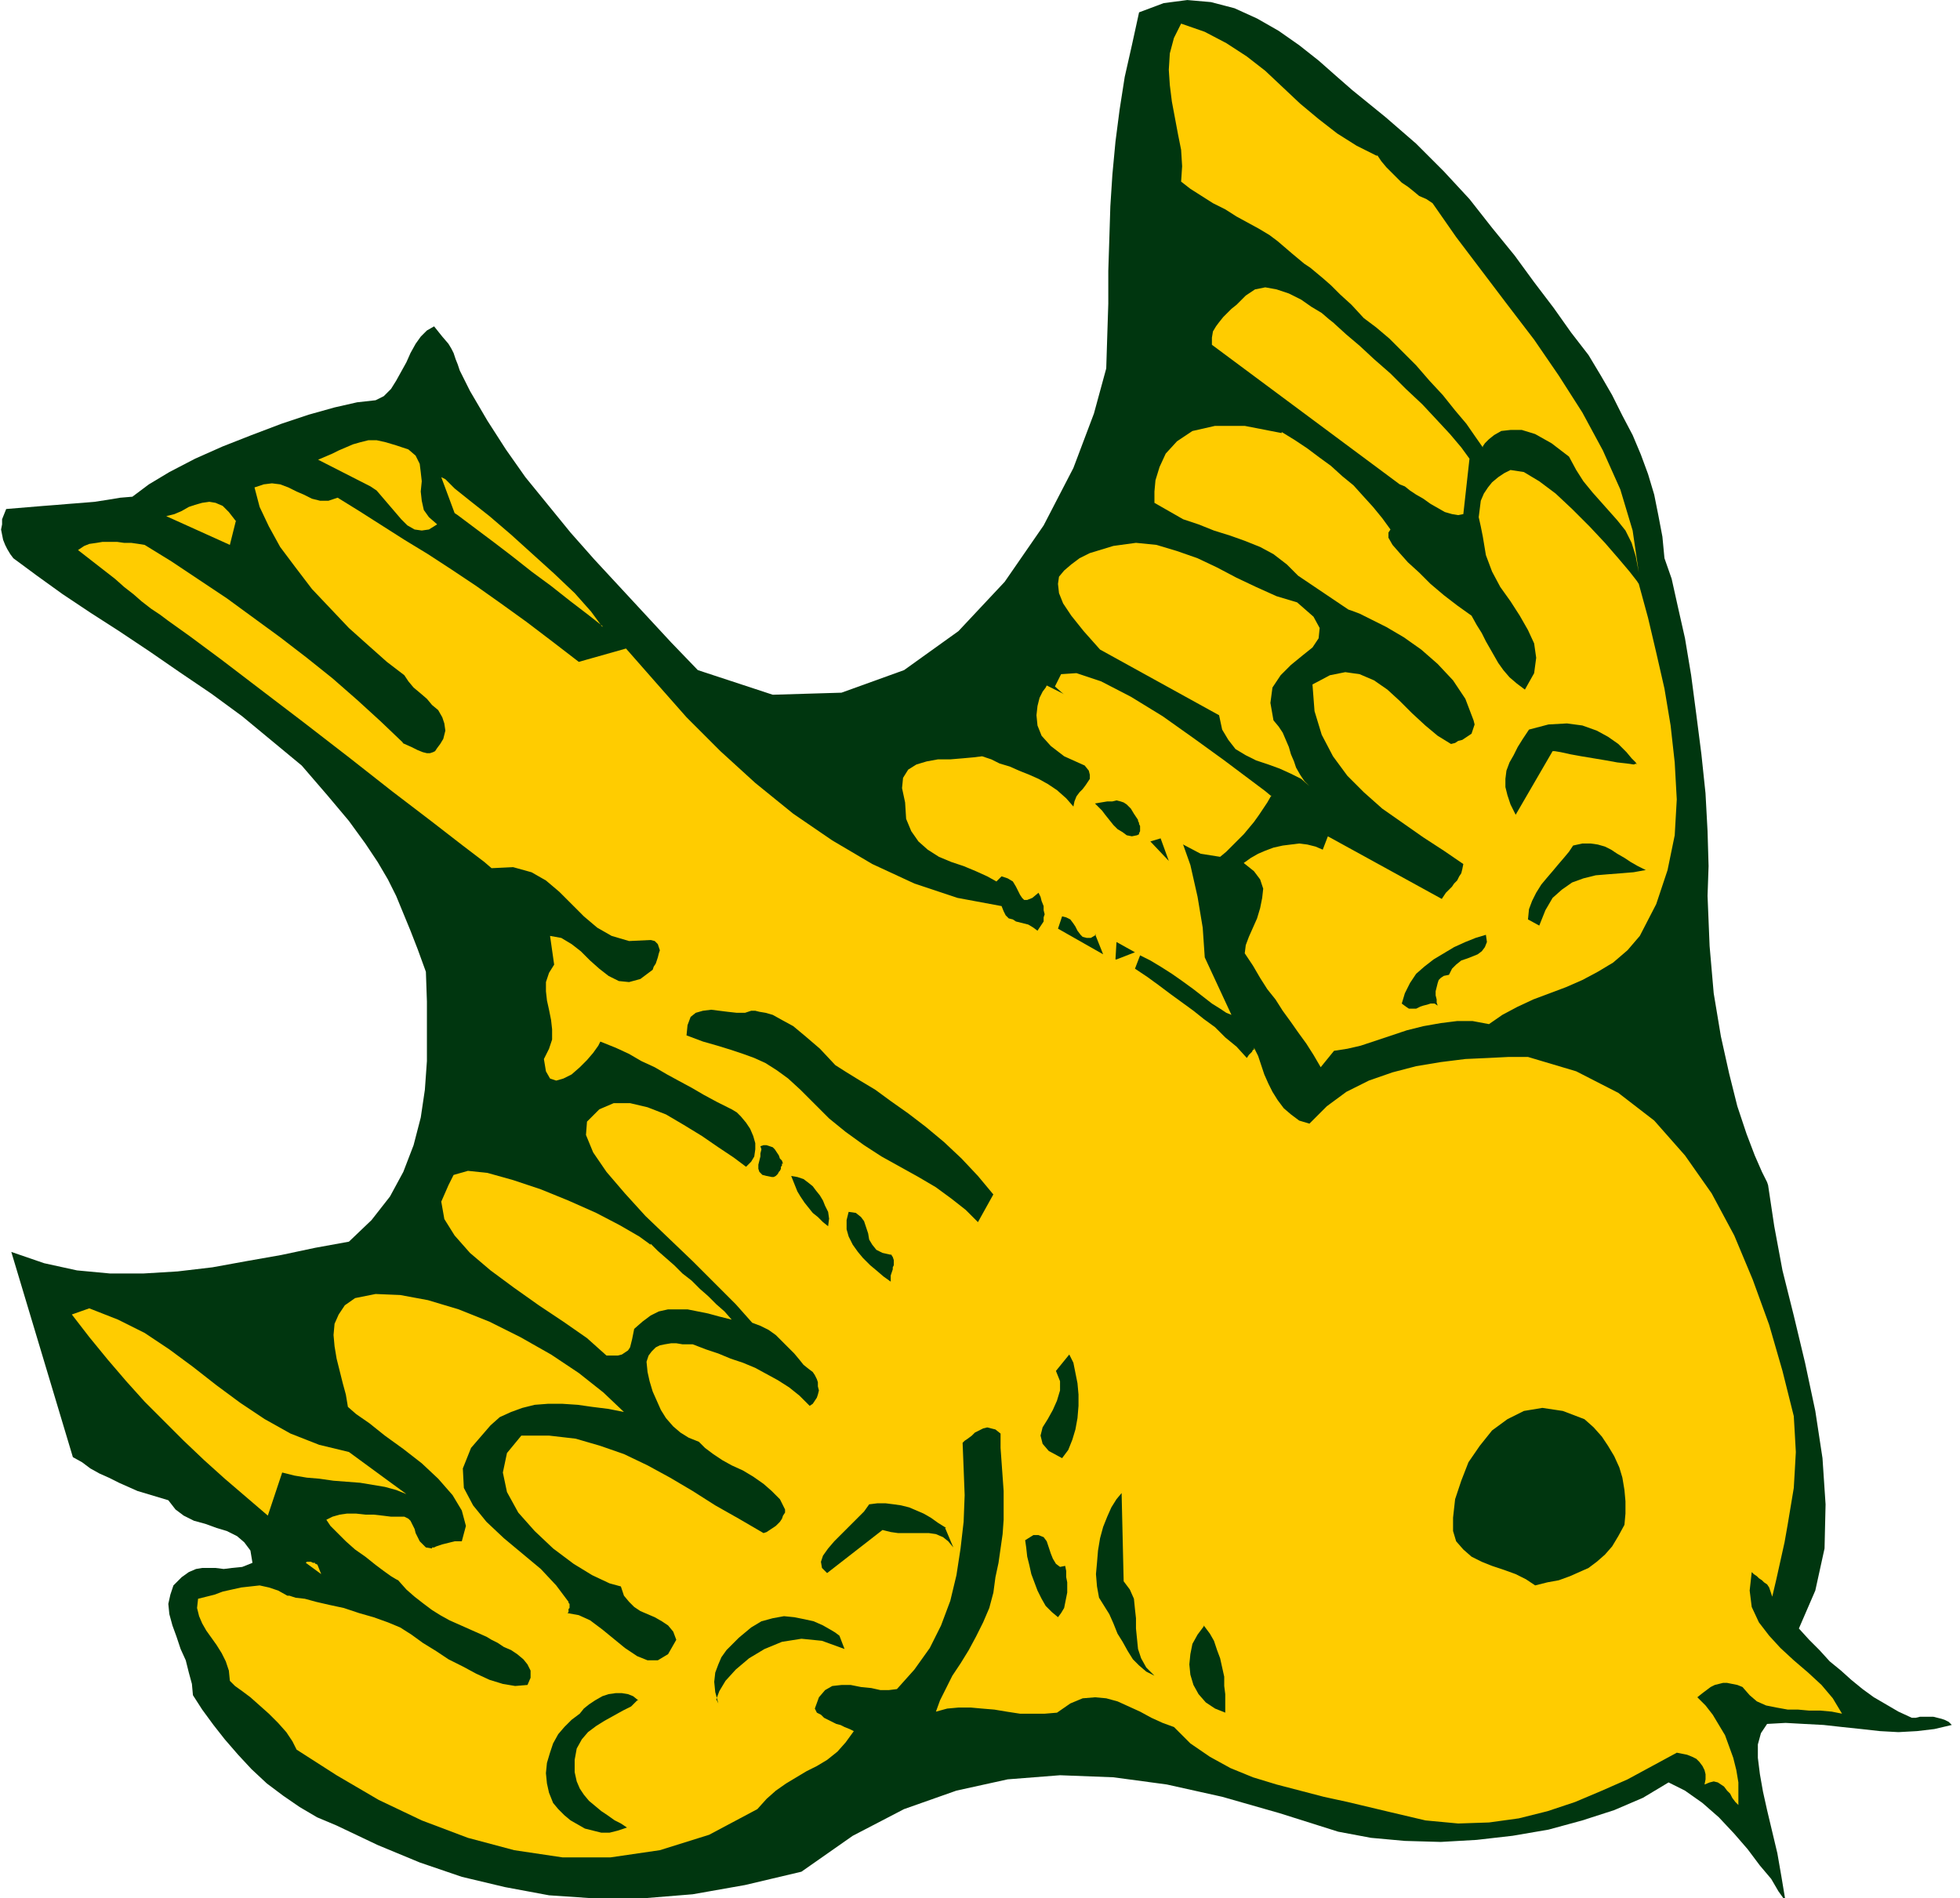 <svg xmlns="http://www.w3.org/2000/svg" fill-rule="evenodd" height="246.667" preserveAspectRatio="none" stroke-linecap="round" viewBox="0 0 1910 1850" width="254.667"><style>.pen1{stroke:none}.brush2{fill:#00360f}.brush3{fill:#fc0}</style><path class="pen1 brush2" fill-rule="nonzero" d="m1318 88 32 26 30 26 27 27 25 27 22 28 22 27 19 26 19 25 17 24 17 22 12 20 11 19 10 20 10 19 8 19 7 19 6 20 4 20 4 21 2 21 7 20 6 27 7 31 6 36 5 38 5 39 4 38 2 37 1 34-1 29 2 49 4 46 7 42 8 36 8 32 9 27 8 21 7 16 5 10 1 3 6 40 8 43 11 44 11 46 10 47 7 46 3 45-1 43-9 41-16 37 10 11 10 10 10 11 11 9 10 9 11 9 11 8 12 7 12 7 13 6h4l4-1h13l4 1 4 1 3 1 4 2 3 3-17 4-17 2-18 1-18-1-18-2-19-2-18-2-19-1-18-1-18 1-6 9-3 11v13l2 16 3 17 4 18 5 21 5 21 4 23 4 24-2-3-5-7-7-12-11-13-12-16-13-15-15-16-16-14-17-12-16-8-25 15-28 12-31 10-33 9-35 6-35 4-35 2-35-1-33-3-32-6-57-18-56-16-54-12-52-7-52-2-51 4-50 11-51 18-50 26-50 35-55 13-51 9-49 4h-47l-44-3-43-8-42-10-41-14-41-17-40-19-19-8-17-10-16-11-16-12-15-14-13-14-13-15-11-14-11-15-9-14-1-11-3-11-3-12-5-11-4-12-4-11-3-11-1-10 2-9 3-9 8-8 7-5 7-3 6-1h13l8 1 8-1 10-1 10-4-2-12-6-8-7-6-10-5-10-3-11-4-11-3-10-5-8-6-7-9-10-3-10-3-10-3-9-4-9-4-10-5-9-4-9-5-8-6-9-5-60-200 32 11 32 7 32 3h33l33-2 34-4 33-6 34-6 33-7 33-6 22-21 18-23 13-24 10-26 7-27 4-27 2-28v-58l-1-29-8-22-7-18-7-17-7-17-8-16-10-17-12-18-16-22-21-25-25-29-29-24-29-24-30-22-31-21-29-20-30-20-28-18-27-18-25-18-23-17-3-4-3-5-2-4-2-5-1-5-1-5 1-5v-5l2-5 2-5 12-1 12-1 12-1 13-1 12-1 13-1 12-1 13-2 12-2 12-1 16-12 20-12 25-13 27-12 28-11 29-11 27-9 25-7 22-5 18-2 8-4 7-7 5-8 5-9 5-9 4-9 5-9 5-7 6-6 7-4 8 10 6 7 3 5 2 4 1 3 1 3 2 5 2 6 4 8 6 12 17 29 18 28 19 27 22 27 22 27 23 26 25 27 25 27 25 27 26 27 73 24 67-2 61-22 53-38 45-48 38-55 29-56 20-53 12-44 1-32 1-31v-32l1-31 1-32 2-31 3-32 4-31 5-32 7-31 7-32 24-9 23-3 23 2 23 6 22 10 21 12 20 14 19 15 17 15 16 14z"/><path class="pen1 brush3" fill-rule="nonzero" d="m1342 151 4 6 5 6 5 5 5 5 5 5 6 4 5 4 6 5 7 3 6 4 23 33 25 33 25 33 26 34 24 35 23 36 20 37 17 38 12 40 6 41-3-16-4-13-6-12-8-10-8-9-8-9-8-9-9-11-7-11-7-13-17-13-16-9-13-4h-11l-9 1-7 4-5 4-4 4-2 3v1l-7-10-9-13-11-13-12-15-13-14-13-15-13-13-13-13-13-11-12-9-12-13-11-10-9-9-8-7-6-5-6-5-6-4-6-5-6-5-7-6-7-6-8-6-10-6-11-6-11-6-11-7-12-6-11-7-11-7-9-7 1-15-1-16-3-15-3-16-3-16-2-16-1-15 1-16 4-15 7-14 23 8 21 11 20 13 18 14 17 16 17 16 18 15 18 14 19 12 20 10zM392 724l9 4 6 3 5 2 4 1h3l3-1 2-1 2-3 3-4 3-5 2-8-1-7-2-6-4-7-6-5-5-6-7-6-6-5-5-6-4-6-17-13-18-16-19-17-18-19-18-19-16-21-15-20-11-20-9-19-5-19 9-3 8-1 8 1 8 3 8 4 7 3 8 4 8 2h8l9-3 21 13 22 14 22 14 23 14 23 15 24 16 24 17 25 18 25 19 26 20 46-13 29 33 30 34 33 33 34 31 37 30 38 26 39 23 41 19 42 14 43 8 2 5 2 4 3 3 4 1 3 2 4 1 4 1 4 1 5 3 4 3 2-3 2-3 2-3v-4l1-3-1-4v-4l-2-5-1-4-2-4-6 5-5 2h-3l-2-2-2-3-2-4-2-4-3-5-5-3-6-2-5 5-9-5-11-5-12-5-12-4-12-5-11-7-9-8-7-10-5-12-1-16-3-14 1-10 5-8 8-5 10-3 11-2h12l12-1 11-1 8-1 9 3 8 4 10 3 9 4 10 4 9 4 9 5 9 6 9 8 7 8 1-5 2-5 3-4 3-3 3-4 2-3 2-3v-4l-1-4-4-5-20-9-13-10-9-10-4-10-1-10 1-9 2-8 3-6 3-4 1-2 30 15 26 19 23 24 20 26 16 29 14 31 11 31 7 31 5 30 2 29 26 56-5-2-6-4-8-5-9-7-9-7-11-8-10-7-11-7-10-6-10-5-5 13 12 8 11 8 12 9 11 8 11 8 10 8 11 8 10 10 11 9 10 11 2-3 2-2 1-1 1-2h1v-2l4 8 3 9 3 9 4 9 4 8 5 8 6 8 7 6 8 6 10 3 17-17 19-14 22-11 23-8 23-6 24-4 24-3 22-1 20-1h19l47 14 41 21 35 27 30 34 26 37 22 41 18 43 16 44 13 45 11 44 1 17 1 18-1 18-1 17-3 18-3 18-3 17-4 18-4 18-4 17-1-3-1-3-1-3-2-3-3-2-2-2-3-2-2-2-3-2-2-2-2 18 2 16 7 15 10 13 11 12 13 12 14 12 13 12 11 13 9 15-10-2-11-1h-11l-11-1h-10l-11-2-10-2-9-4-7-6-7-8-5-2-5-1-5-1h-4l-4 1-4 1-4 2-4 3-4 3-5 4 8 8 7 9 6 10 6 10 4 11 4 11 3 12 2 12v22l-3-3-3-4-2-4-3-3-3-4-3-2-3-2-4-1-4 1-5 2 1-5v-5l-1-4-2-4-3-4-3-3-4-2-5-2-5-1-5-1-24 13-24 13-25 11-26 11-27 9-28 7-29 4-30 1-32-3-34-8-21-5-21-5-23-5-23-6-23-6-23-7-22-9-20-11-19-13-16-16-11-4-11-5-11-6-11-5-11-5-11-3-11-1-12 1-12 5-13 9-12 1h-24l-13-2-12-2-12-1-11-1h-12l-11 1-11 3 4-11 6-12 6-12 8-12 8-13 7-13 7-14 6-14 4-15 2-15 3-14 2-14 2-14 1-14v-28l-1-14-1-14-1-14v-14l-5-4-4-1-4-1-4 1-4 2-4 2-3 3-4 3-3 2-2 2 1 25 1 26-1 26-3 26-4 26-6 25-9 24-11 22-15 21-17 19-8 1h-8l-9-2-10-1-10-2h-9l-9 1-7 4-6 7-4 11 2 4 4 2 3 3 4 2 4 2 4 2 4 1 4 2 5 2 4 2-8 11-8 9-10 8-10 6-10 5-10 6-10 6-10 7-9 8-9 10-47 25-48 15-48 7h-47l-47-7-45-12-45-17-42-20-41-24-39-25-4-8-6-9-8-9-9-9-9-8-9-8-8-6-7-5-4-4-1-1-1-10-3-9-4-8-5-8-5-7-5-7-4-7-3-7-2-8 1-9 8-2 8-2 8-3 9-2 9-2 9-1 9-1 9 2 9 3 9 5h2l6 2 9 1 11 3 13 3 14 3 15 5 14 4 14 5 12 5 11 7 11 8 13 8 12 8 14 7 13 7 13 6 13 4 12 2 12-1 3-7v-7l-3-6-4-5-6-5-6-4-7-3-6-4-6-3-5-3-9-4-9-4-9-4-9-4-9-5-8-5-8-6-9-7-8-7-8-9-2-1-5-3-7-5-8-6-10-8-10-7-9-8-8-8-7-7-4-6 6-3 7-2 7-1h9l9 1h8l9 1 8 1h13l4 2 2 2 2 4 2 4 1 4 2 4 2 4 3 3 3 3 6 1v-1h2l2-1 3-1 3-1 4-1 4-1 4-1h7l4-15-4-15-9-15-14-16-16-15-18-14-18-13-15-12-13-9-8-7-2-12-3-11-3-12-3-12-2-12-1-11 1-11 4-9 6-9 10-7 20-4 24 1 27 5 30 9 30 12 30 15 30 17 27 18 24 19 20 19-15-3-16-2-14-2-15-1h-14l-13 1-12 3-11 4-11 5-9 8-19 22-8 20 1 19 9 17 13 16 17 16 18 15 18 15 15 16 12 16v1l1 1v4l-1 1v3l-1 1 11 2 11 5 12 9 11 9 11 9 12 8 10 4h10l10-6 8-14-3-8-5-6-6-4-7-4-7-3-7-3-6-4-5-5-5-6-3-9-11-3-17-8-18-11-20-15-18-17-16-18-11-20-4-19 4-19 14-17h27l26 3 24 7 23 8 23 11 22 12 22 13 22 14 23 13 24 14 3-1 3-2 3-2 3-2 2-2 2-2 2-3 1-3 2-3v-3l-5-10-8-8-8-7-10-7-10-6-11-5-9-5-9-6-8-6-6-6-10-4-8-5-7-6-7-8-5-8-4-9-4-9-3-10-2-9-1-10 2-6 3-4 4-4 4-2 5-1 6-1h5l6 1h10l13 5 12 4 12 5 12 4 12 5 11 6 11 6 11 7 10 8 10 10 3-2 2-3 2-3 1-3 1-4-1-4v-4l-1-3-2-4-2-3-4-3-5-4-4-5-5-6-6-6-6-6-6-6-7-5-8-4-8-3-16-18-20-20-22-22-23-22-23-22-20-22-18-21-13-19-7-17 1-13 12-12 14-6h16l17 4 18 7 17 10 18 11 16 11 15 10 12 9 5-5 3-5 1-7v-6l-2-7-3-7-4-6-5-6-4-4-5-3-14-7-13-7-12-7-13-7-11-6-12-7-13-6-12-7-13-6-15-6-2 4-5 7-6 7-7 7-8 7-8 4-7 2-6-2-4-7-2-12 5-10 3-9v-10l-1-9-2-10-2-9-1-9v-9l3-9 5-8-4-28 11 2 10 6 9 7 9 9 9 8 9 7 10 5 10 1 11-3 12-9 1-3 2-3 1-3 1-3 1-4 1-3-1-3-1-3-3-3-4-1-21 1-17-5-14-8-13-11-12-12-12-12-13-11-14-8-18-5-21 1-7-6-21-16-31-24-38-29-42-33-44-34-42-32-38-29-31-23-21-15-8-6-9-6-9-7-8-7-9-7-9-8-9-7-9-7-9-7-9-7 6-4 5-2 7-1 6-1h14l7 1h7l7 1 6 1 26 16 27 18 27 18 26 19 26 19 26 20 25 20 24 21 23 21 22 21z"/><path class="pen1 brush3" fill-rule="nonzero" d="m230 507-6 24-62-28 8-2 7-3 7-4 6-2 7-2 7-1 6 1 7 3 6 6 7 9zm156-73 12 4 7 6 4 8 1 8 1 9-1 10 1 9 2 9 5 7 8 7-8 5-7 1-7-1-7-4-6-6-6-7-6-7-6-7-6-7-6-4-51-26 7-3 7-3 6-3 7-3 7-3 7-2 8-2h8l9 2 10 3zm201 176-14-11-17-13-19-15-19-14-19-15-17-13-16-12-12-9-8-6-3-2-13-35 4 2 9 9 15 12 19 15 21 18 21 19 21 19 20 19 16 18 11 15zm714-294 11 10 13 11 14 13 16 14 15 15 16 15 14 15 13 14 11 13 8 11-6 54-5 1-6-1-7-2-7-4-7-4-7-5-7-4-6-4-5-4-5-2-183-136v-7l1-6 3-5 3-4 4-5 4-4 4-4 5-4 4-4 5-5 9-6 10-2 11 2 12 4 12 6 10 7 10 6 7 6 5 4 2 2z"/><path class="pen1 brush3" fill-rule="nonzero" d="m1249 421 13 8 12 8 12 9 11 8 11 10 11 9 9 10 10 11 9 11 8 11-2 3v5l4 7 7 8 8 9 11 10 11 11 13 11 13 10 14 10 5 9 5 8 4 8 4 7 4 7 4 7 5 7 6 7 7 6 8 6 9-16 2-15-2-14-6-13-8-14-9-14-10-14-8-15-6-16-3-18-2-10-2-9 1-8 1-8 3-7 4-6 4-5 6-5 6-4 6-3 13 2 15 9 16 12 16 15 17 17 15 16 13 15 11 13 7 9 2 3 9 33 8 34 8 35 6 36 4 36 2 36-2 35-7 34-11 33-16 31-12 14-14 12-15 9-15 8-16 7-16 6-16 6-15 7-15 8-13 9-16-3h-15l-16 2-17 3-16 4-15 5-15 5-15 5-13 3-13 2-13 16-7-12-7-11-8-11-7-10-8-11-7-11-8-10-7-11-7-12-8-12 1-8 3-8 4-9 4-9 3-10 2-10 1-9-3-9-6-8-10-8 7-5 7-4 7-3 8-3 9-2 8-1 8-1 8 1 8 2 7 3 5-13 111 61 2-3 2-3 3-3 3-3 2-3 3-3 2-4 2-3 1-4 1-5-19-13-20-13-20-14-20-14-18-16-16-16-14-19-11-21-7-23-2-26 17-9 15-3 14 2 14 6 13 9 12 11 12 12 13 12 12 10 13 8 4-1 3-2 4-1 3-2 3-2 3-2 1-3 1-3 1-3-1-4-8-21-12-18-15-16-16-14-17-12-17-10-14-7-12-6-8-3-3-1-49-33-11-11-13-10-13-7-15-6-14-5-16-5-15-6-15-5-14-8-14-8v-11l1-11 4-13 6-13 11-12 15-10 22-5h29l36 7z"/><path class="pen1 brush3" fill-rule="nonzero" d="m1264 587 16 14 6 11-1 10-6 9-10 8-11 9-10 10-8 12-2 15 3 17 5 6 4 6 3 7 3 7 2 7 3 7 2 6 4 7 4 6 5 5-8-7-10-5-11-5-11-4-12-4-10-5-10-6-7-9-6-10-3-14-116-64-16-18-12-15-8-12-4-10-1-9 1-7 5-6 7-6 8-6 10-5 23-7 22-3 20 2 20 6 20 7 19 9 19 10 19 9 20 9 20 6zm-25 188-4 7-4 6-4 6-5 7-5 6-5 6-6 6-6 6-5 5-6 5-19-3-19-10-19-16-18-20-16-21-15-22-12-20-9-16-6-11-2-4-26-23 6-12 15-1 24 8 29 15 31 19 31 22 29 21 24 18 16 12 6 5z"/><path class="pen1 brush2" fill-rule="nonzero" d="M1109 799v1l1 2v1l1 2v5l-1 2v1l-2 1-5 1-5-1-4-3-5-3-4-4-4-5-4-5-3-4-4-4-3-3 6-1 6-1h5l4-1 4 1 3 1 3 2 4 4 3 5 4 6zm-295 239 11 7 13 8 15 9 15 11 17 12 17 13 18 15 17 16 16 17 15 18-15 27-12-12-14-11-15-11-17-10-18-10-18-10-17-11-18-13-16-13-15-15-13-13-12-11-11-8-11-7-11-5-11-4-12-4-13-4-14-4-16-6 1-10 3-8 5-4 7-2 8-1 8 1 8 1 9 1h8l6-2h4l4 1 6 1 7 2 9 5 11 6 12 10 14 12 15 16zm325-199-18-19 10-3 8 22zm456-95-3 1-7-1-9-1-11-2-12-2-12-2-11-2-9-2-6-1h-2l-36 62-5-10-3-9-2-8v-8l1-8 3-8 4-7 4-8 5-8 6-9 19-5 18-1 15 2 14 5 11 6 10 7 8 8 5 6 4 4 1 2zm-528 166 8 20-44-25 4-12 4 1 4 2 3 4 2 3 2 4 3 4 2 2 4 1h4l5-3z"/><path class="pen1 brush3" fill-rule="nonzero" d="m87 1275 28 11 26 13 24 16 23 17 23 18 23 17 24 16 25 14 28 11 29 7 56 41-10-4-11-3-12-2-12-2-13-1-13-1-14-2-12-1-12-2-12-3-14 42-21-18-21-18-20-18-20-19-19-19-19-19-18-20-18-21-18-22-17-22 17-6zm547-63 7 7 8 7 8 7 8 8 9 7 8 8 8 7 8 8 8 7 7 8-12-3-11-3-10-2-10-2h-19l-9 2-8 4-8 6-8 7-1 5-1 5-1 4-1 4-2 3-3 2-3 2-4 1h-11l-19-17-23-16-24-16-24-17-23-17-20-17-15-17-10-16-3-17 7-16 5-10 14-4 19 2 25 7 27 9 27 11 27 12 23 12 19 11 11 8z"/><path class="pen1 brush2" fill-rule="nonzero" d="m1087 935 1-17 18 10-18 7zm-325 199v2l-1 1v2l-1 2-1 1-1 2-1 1-1 1-2 1h-2l-5-1-4-1-3-3-1-3v-4l1-4 1-4v-3l1-4-1-3 3-1h3l3 1 3 1 2 2 2 3 2 3 1 3 2 2 1 3zm841-286-11 2-12 1-13 1-12 1-12 3-11 4-10 7-9 8-7 12-6 15-11-6 1-10 3-8 4-8 5-8 5-6 6-7 5-6 6-7 5-6 4-6 9-2h8l7 1 7 2 6 3 6 4 7 4 6 4 7 4 8 4zm-795 339-1 8-5-4-5-5-5-4-4-5-4-5-4-6-3-5-2-5-2-5-2-5 6 1 6 2 4 3 5 4 3 4 4 5 3 5 2 5 3 6 1 7zm640-276 1 7-2 5-3 4-4 3-5 2-5 2-6 2-5 4-4 4-3 6-5 1-3 2-2 2-1 3-1 4-1 4v4l1 4v3l1 3-3-2h-4l-3 1-4 1-3 1-4 2h-7l-3-2-4-3 3-10 5-10 6-9 8-7 9-7 10-6 10-6 11-5 10-4 10-3zm-580 311 2 3 1 3v5l-1 2v2l-1 3-1 3v6l-7-5-7-6-6-5-7-7-5-6-5-7-4-8-2-7v-9l2-8 7 1 5 4 3 4 2 6 2 6 1 6 3 5 4 5 6 3 9 2z"/><path class="pen1 brush3" fill-rule="nonzero" d="m309 1524 4 10-15-11 1-1h4l2 1h2v1h1l1 1z"/><path class="pen1 brush2" fill-rule="nonzero" d="m1035 1421-13-7-6-7-2-8 2-8 5-8 5-9 4-9 3-10v-9l-4-10 13-16 4 8 2 10 2 10 1 11v11l-1 12-2 11-3 10-4 10-6 8zm-114 68 8 19-5-6-5-4-7-3-7-1h-30l-7-1-8-2-54 42-5-5-1-6 2-6 5-7 6-7 7-7 8-8 7-7 7-7 5-7 8-1h8l8 1 7 1 8 2 7 3 7 3 7 4 7 5 8 5zm-103 105 5 13-22-8-20-2-19 3-17 7-15 9-13 11-10 11-6 10-3 8 2 4-3-11-1-10 1-9 3-8 3-7 5-7 6-6 6-6 6-5 6-5 10-6 11-3 11-2 10 1 10 2 9 2 9 4 7 4 5 3 4 3zm277-53 6 8 4 9 1 10 1 9v10l1 10 1 10 3 9 5 9 8 8-8-4-7-6-6-6-5-8-5-9-5-8-4-10-4-9-5-8-5-8-2-11-1-12 1-11 1-12 2-12 3-11 4-10 4-9 5-8 5-6 2 86zm-474 116-6 6-8 4-9 5-9 5-8 5-8 6-6 7-5 9-2 11v12l2 9 3 7 4 6 5 6 6 5 6 5 6 4 7 5 6 3 6 4-9 3-8 2h-8l-8-2-8-2-7-4-7-4-6-5-6-6-5-6-4-10-2-9-1-10 1-10 3-10 3-9 5-9 6-7 7-7 8-6 4-5 5-4 6-4 7-4 6-2 7-1h6l6 1 5 2 5 4zm417-131 1 5v6l1 5v10l-1 5-1 5-1 5-3 5-3 4-6-5-6-6-4-7-4-8-3-8-3-8-2-9-2-8-1-9-1-7 8-5h5l5 2 3 4 2 6 2 6 2 5 3 5 4 3 5-1zm506-143 9 8 8 9 6 9 6 10 5 11 3 10 2 12 1 11v12l-1 11-6 11-6 10-7 8-8 7-8 6-9 4-9 4-11 4-11 2-12 3-9-6-10-5-11-4-12-4-10-4-10-5-8-7-7-8-3-10v-13l2-18 6-18 7-18 11-16 12-15 15-11 16-8 18-3 20 3 21 8zm-371 201 6 8 4 7 3 9 3 8 2 9 2 9v9l1 8v18l-10-4-9-6-7-8-5-9-3-10-1-10 1-10 2-10 5-9 6-8z"/></svg>
